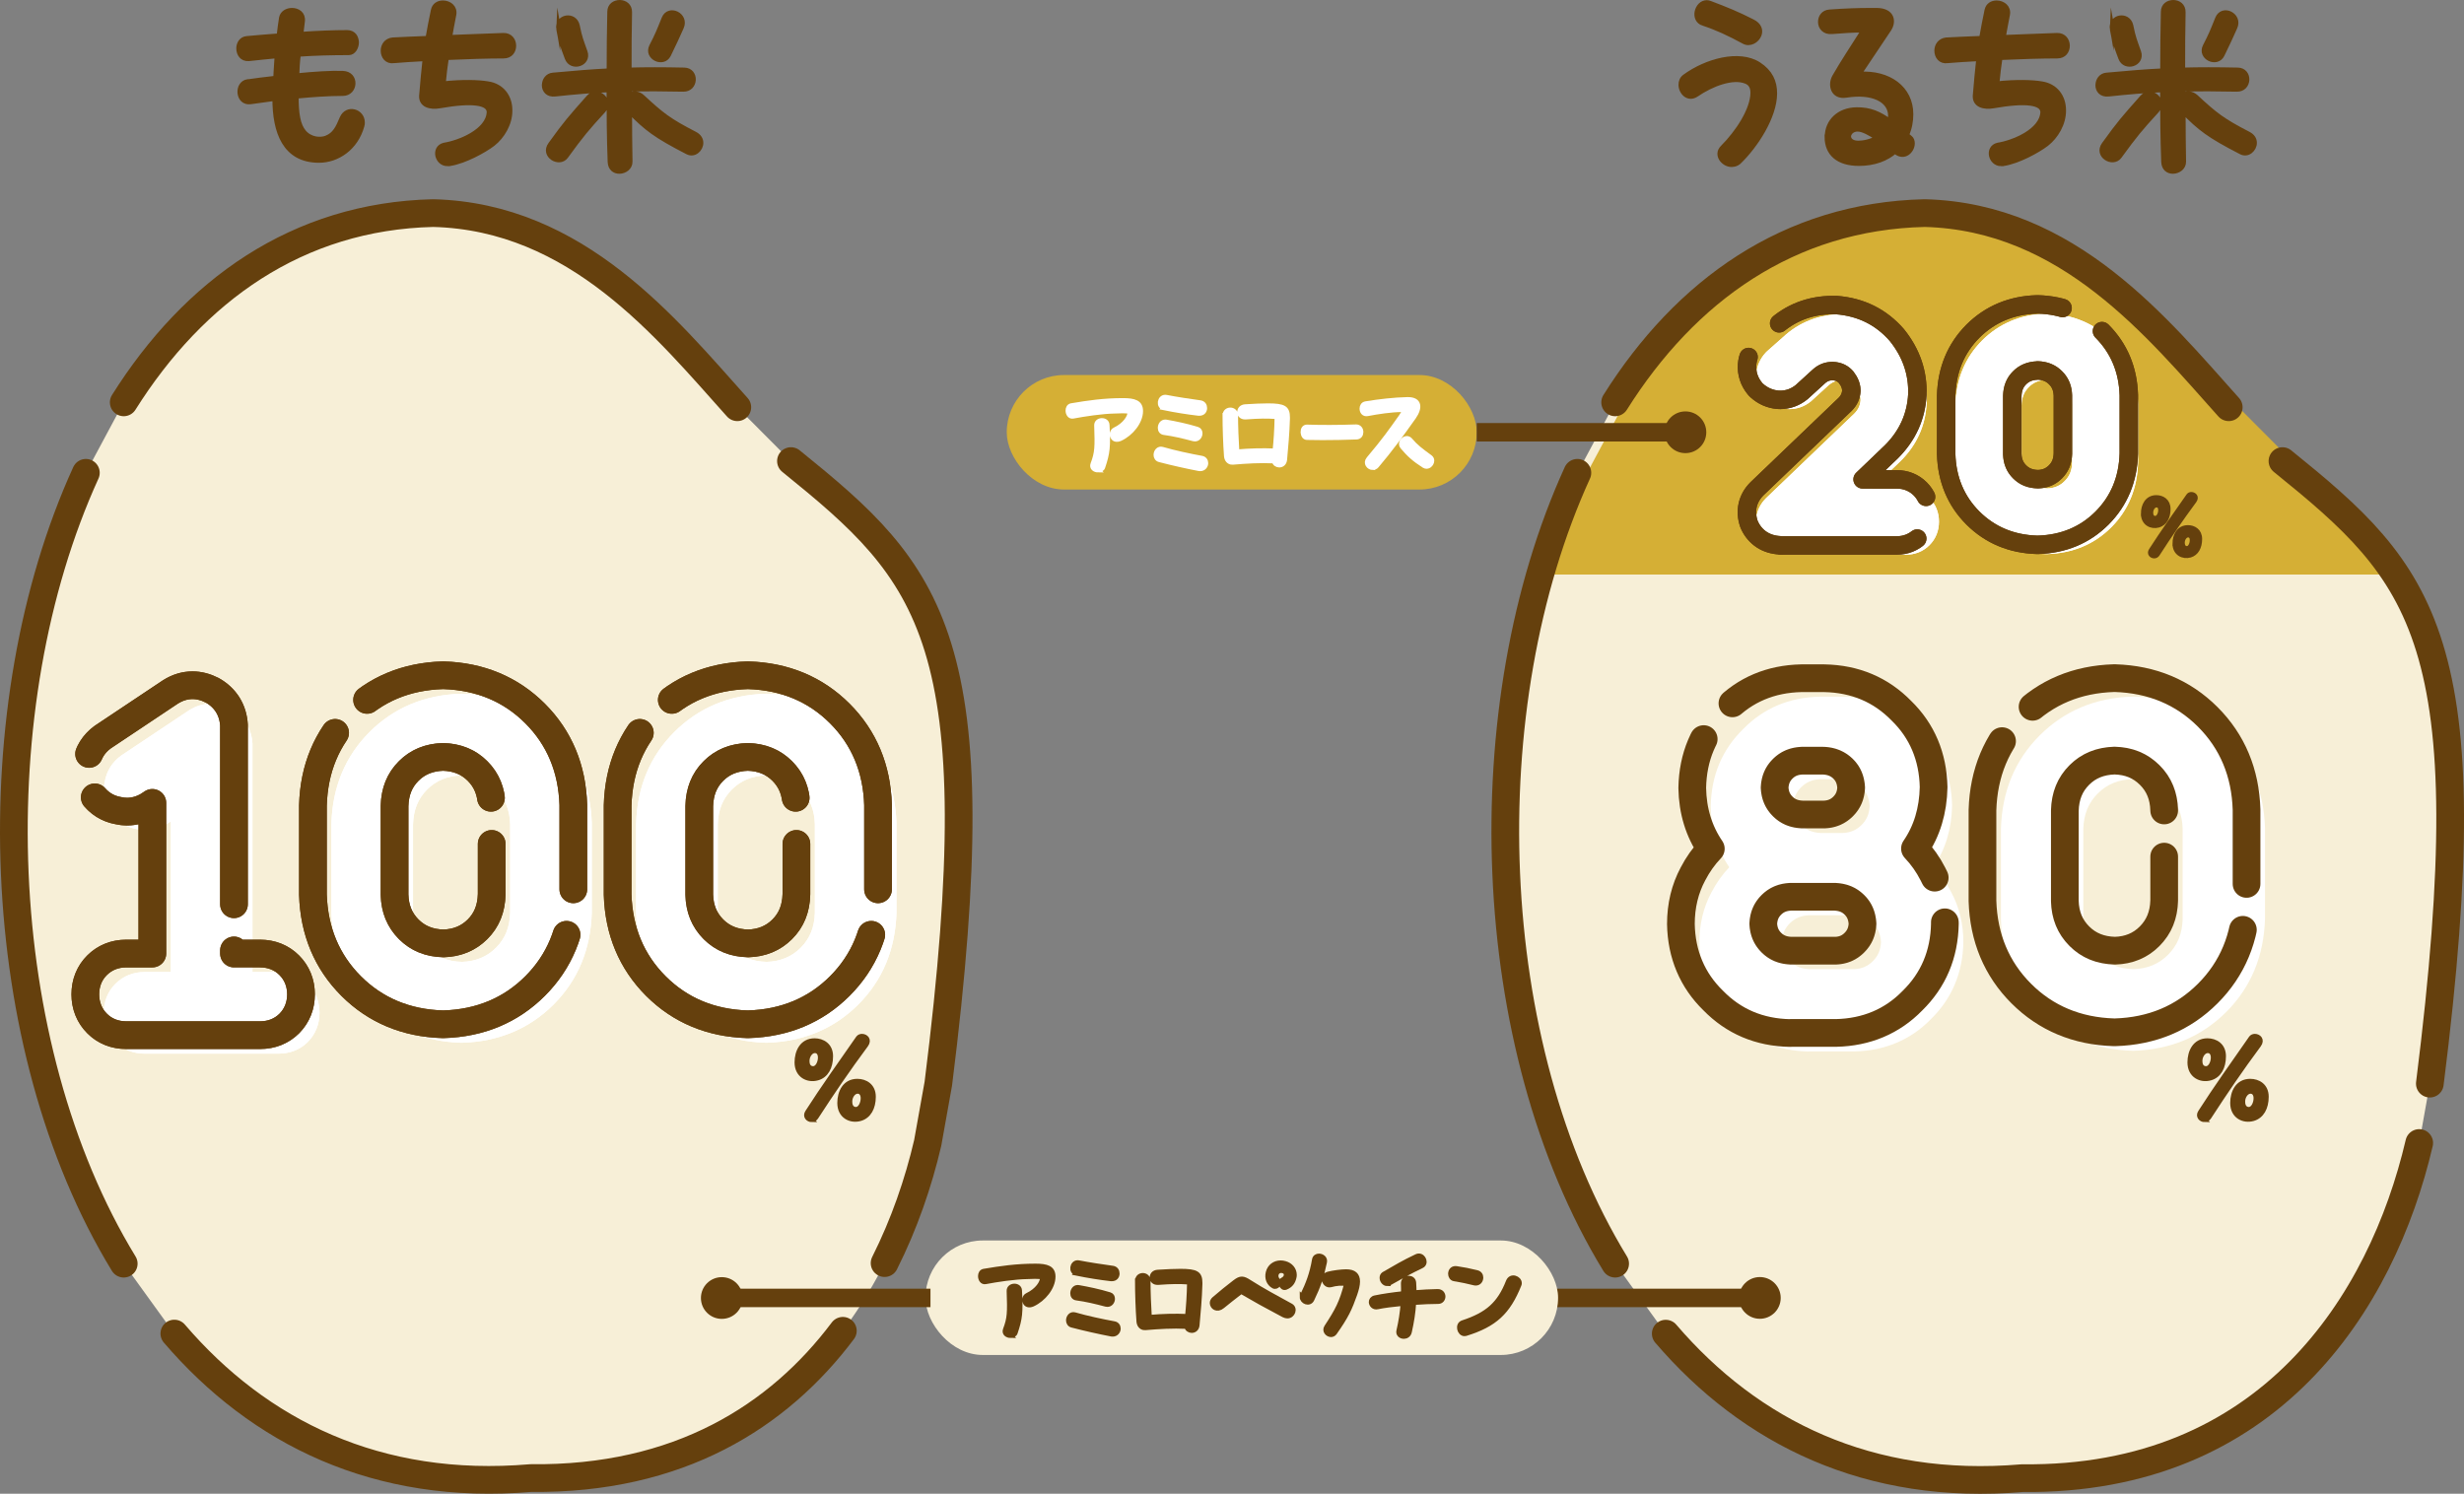 <?xml version="1.0" encoding="UTF-8"?>
<svg xmlns="http://www.w3.org/2000/svg" viewBox="0 0 266.85 161.79">
  <rect x="0" y="0" width="266.85" height="161.79" fill="#808080" stroke="none"/>
  <defs>
    <style>
      .cls-1 {
        mix-blend-mode: multiply;
      }

      .cls-1, .cls-2, .cls-3, .cls-4, .cls-5 {
        stroke-width: 0px;
      }

      .cls-1, .cls-3 {
        fill: #d5af35;
      }

      .cls-6, .cls-7 {
        stroke-width: .5px;
      }

      .cls-6, .cls-7, .cls-8 {
        stroke-miterlimit: 10;
      }

      .cls-6, .cls-9, .cls-8, .cls-10, .cls-11 {
        stroke: #65400d;
      }

      .cls-6, .cls-4 {
        fill: #65400d;
      }

      .cls-7 {
        stroke: #fff;
      }

      .cls-7, .cls-5 {
        fill: #fff;
      }

      .cls-9, .cls-8 {
        stroke-width: 2px;
      }

      .cls-9, .cls-8, .cls-10, .cls-11 {
        fill: none;
      }

      .cls-9, .cls-10 {
        stroke-dasharray: 0 0 40 5;
      }

      .cls-9, .cls-10, .cls-11 {
        stroke-linecap: round;
        stroke-linejoin: round;
      }

      .cls-12 {
        isolation: isolate;
      }

      .cls-10, .cls-11 {
        stroke-width: 3px;
      }

      .cls-2 {
        fill: #f7efd7;
      }
    </style>
  </defs>
  <g class="cls-12">
    <g id="_レイヤー_2" data-name="レイヤー 2">
      <g id="_レイヤー_3" data-name="レイヤー 3">
        <g>
          <g>
            <path class="cls-2" d="m247.19,49.94c15.11,12.22,22.05,19.15,15.96,67.43l-1.15,6.42c-4.05,17.32-16.3,36.6-42.99,36.3-16.61,1.42-29.45-4.96-38.61-15.65l-5.47-7.57c-14.48-23.71-15.62-60.39-4.09-85.66l4.09-7.63c7.6-12.08,18.81-20.16,33.52-20.5,15.59.4,25.27,12.49,32.93,21.03l5.81,5.83Z"/>
            <path class="cls-3" d="m248.24,49.94l-5.81-5.83c-7.66-8.54-17.34-20.63-32.93-21.03-14.71.34-25.92,8.42-33.52,20.5l-4.09,7.63c-1.59,3.48-2.92,7.17-4.03,11.02h92.66c-3.05-4.68-7.2-8.19-12.27-12.29Z"/>
            <g>
              <path class="cls-11" d="m174.92,136.87c-14.48-23.71-15.62-60.39-4.09-85.66"/>
              <path class="cls-11" d="m262,123.8c-4.05,17.32-16.3,36.6-42.99,36.3-16.61,1.42-29.45-4.96-38.61-15.65"/>
              <path class="cls-11" d="m247.19,49.94c15.11,12.22,22.05,19.15,15.96,67.43"/>
              <path class="cls-11" d="m174.92,43.58c7.6-12.08,18.81-20.16,33.52-20.5,15.59.4,25.27,12.49,32.93,21.03"/>
            </g>
          </g>
          <g>
            <line class="cls-8" x1="167.99" y1="140.58" x2="190.7" y2="140.58"/>
            <circle class="cls-4" cx="190.59" cy="140.58" r="2.26"/>
          </g>
          <g>
            <path class="cls-2" d="m85.66,49.94c15.11,12.22,22.05,19.15,15.96,67.43l-1.15,6.42c-4.05,17.32-16.3,36.6-42.99,36.3-16.61,1.42-29.45-4.96-38.61-15.65l-5.47-7.57C-1.08,113.16-2.22,76.48,9.3,51.21l4.09-7.63c7.6-12.08,18.81-20.16,33.52-20.5,15.59.4,25.27,12.49,32.93,21.03l5.81,5.83Z"/>
            <path class="cls-11" d="m13.4,136.87C-1.08,113.16-2.22,76.48,9.3,51.21"/>
            <path class="cls-11" d="m91.28,144.14c-6.96,9.27-17.78,16.14-33.79,15.95-16.61,1.42-29.45-4.96-38.61-15.65"/>
            <path class="cls-11" d="m85.66,49.94c15.11,12.22,22.05,19.15,15.96,67.43l-1.15,6.42c-1.01,4.33-2.54,8.78-4.67,13.02"/>
            <path class="cls-11" d="m13.4,43.58c7.6-12.08,18.81-20.16,33.52-20.5,15.59.4,25.27,12.49,32.93,21.03"/>
          </g>
          <g>
            <path class="cls-6" d="m26.85,8.84c.84-.12,1.87-.26,3-.38.02-.79.1-1.58.14-2.4-1.01.1-2.02.19-3.05.31-.74.05-1.1-.53-1.1-1.13,0-.5.29-1.03.89-1.08,1.18-.1,2.35-.22,3.48-.29.07-.7.17-1.34.26-1.94.1-.53.62-.82,1.15-.82.62,0,1.25.38,1.15,1.2-.07.5-.12.96-.17,1.39,1.78-.12,3.46-.19,4.99-.19.72,0,1.01.53,1.03,1.08,0,.55-.34,1.13-.84,1.13-1.9,0-3.7.05-5.45.17-.1.72-.14,1.44-.17,2.3,1.9-.19,3.77-.31,4.97-.26,1.56.05,1.42,2.21,0,2.21-1.54,0-3.26.12-5.04.29,0,1.97.22,3.14.82,3.86.7.84,1.8.89,2.42.65.91-.36,1.25-1.06,1.7-2.14.55-1.27,2.23-.77,2.23.46,0,.12,0,.24-.05.38-.67,2.42-2.69,3.74-4.66,3.74-3.72,0-4.8-3.1-4.8-6.7-.89.12-1.75.24-2.62.36-1.42.19-1.56-2.02-.31-2.21Z"/>
            <path class="cls-6" d="m48.47,17.75c-1.18,0-1.56-1.75-.38-2.04,1.66-.26,4.8-1.51,4.87-3.58-.02-1.01-1.82-1.27-5.33-.65-1.08.19-2.04-.12-1.99-1.1.12-1.46.24-2.76.38-4.01-1.3.07-2.47.14-3.36.22-.77.12-1.18-.48-1.18-1.1,0-.55.34-1.1,1.03-1.18,1.01-.05,2.35-.12,3.82-.17.17-.98.36-1.97.58-3.02.12-.58.58-.82,1.06-.82.67,0,1.34.48,1.2,1.27-.17.91-.34,1.73-.46,2.47,2.06-.07,4.18-.17,5.81-.22.74-.02,1.13.55,1.13,1.13s-.36,1.13-1.1,1.13c-1.73,0-4.01.07-6.19.17-.14.89-.24,1.78-.34,2.81,2.02-.22,3.82-.17,4.8,0,1.56.22,2.42,1.44,2.42,2.88.02,1.46-.84,2.86-1.85,3.65-.96.74-3.1,1.9-4.66,2.14-.1.02-.19.02-.26.02Z"/>
            <path class="cls-6" d="m58.94,9.2c0-.5.34-1.03.94-1.08,2.4-.22,4.3-.38,6.07-.46,0-2.14.02-4.27.07-6.38,0-.7.55-1.03,1.1-1.03s1.1.36,1.08,1.08c-.05,2.04-.05,4.13-.05,6.24,1.78-.05,3.62-.05,5.95,0,1.39.02,1.32,2.14-.1,2.11-2.3-.05-4.13-.05-5.83-.02v.65c.38-.24.94-.24,1.39.17,2.09,1.94,2.88,2.57,5.71,4.03.46.24.65.6.65.96,0,.7-.72,1.39-1.46,1.01-3.5-1.8-4.46-2.57-6.26-4.39,0,1.85.02,3.67.05,5.4.02.67-.6,1.08-1.18,1.08-.5,0-.98-.31-1.01-1.03-.1-2.57-.12-5.18-.12-7.8-1.78.07-3.55.22-5.81.46-.82.1-1.2-.43-1.2-.98Zm.67,6.43c1.73-2.4,2.09-2.78,4.13-5.09.96-1.08,2.59.36,1.61,1.44-1.78,1.94-2.35,2.62-4.06,4.97-.72.98-2.57-.1-1.68-1.32Zm.89-12.43c-.26-1.46,1.75-1.78,2.04-.41.26,1.3.41,1.61.84,2.83.46,1.32-1.51,1.92-1.97.67-.53-1.42-.7-1.87-.91-3.1Zm10.06,1.8c.62-1.2.79-1.63,1.34-3,.53-1.32,2.52-.38,1.9.98-.5,1.1-.7,1.58-1.39,2.98-.58,1.15-2.47.26-1.85-.96Z"/>
          </g>
          <path class="cls-6" d="m86.3,115.07c0-1.15.55-2.36,1.92-2.36.84,0,1.75.49,1.75,1.69s-.5,2.11-1.43,2.37c-1.04.3-2.24-.26-2.24-1.7Zm1.61,6.22c-.38,0-.77-.37-.47-.83,1.7-2.65,3.55-5.24,5.5-8.04.1-.13.25-.19.41-.19.41,0,.85.38.44.95-1.98,2.67-3.63,5.1-5.41,7.84-.12.18-.3.26-.48.26Zm.92-6.78c-.01-.38-.19-.7-.58-.7-.44,0-.82.52-.83,1.08-.01.68.36.84.65.84.47,0,.78-.68.76-1.22Zm2.1,4.95c0-1.15.55-2.36,1.92-2.36.84,0,1.75.49,1.75,1.69s-.5,2.11-1.43,2.38c-1.04.3-2.24-.26-2.24-1.7Zm2.53-.55c-.01-.37-.19-.7-.58-.7-.44,0-.82.52-.83,1.08-.01.68.36.86.65.86.47,0,.78-.68.76-1.25Z"/>
          <path class="cls-6" d="m237.15,115.07c0-1.15.55-2.36,1.92-2.36.84,0,1.75.49,1.75,1.69s-.5,2.11-1.43,2.37c-1.04.3-2.24-.26-2.24-1.7Zm1.61,6.22c-.38,0-.77-.37-.47-.83,1.7-2.65,3.55-5.24,5.5-8.04.1-.13.25-.19.41-.19.41,0,.85.38.44.95-1.98,2.67-3.63,5.1-5.41,7.84-.12.18-.3.26-.48.26Zm.92-6.78c-.01-.38-.19-.7-.58-.7-.44,0-.82.52-.83,1.08-.01.68.36.84.65.84.47,0,.78-.68.76-1.22Zm2.1,4.95c0-1.15.55-2.36,1.92-2.36.84,0,1.75.49,1.75,1.69s-.5,2.11-1.43,2.38c-1.04.3-2.24-.26-2.24-1.7Zm2.53-.55c-.01-.37-.19-.7-.58-.7-.44,0-.82.52-.83,1.08-.01.68.36.86.65.86.47,0,.78-.68.76-1.25Z"/>
          <g>
            <path class="cls-6" d="m187.54,17.84c-.91,0-1.78-1.08-.98-1.87,1.63-1.63,3.26-4.1,3.26-5.93,0-.62-.24-1.03-.74-1.22-1.44-.58-3.74.31-5.35,1.42-.91.62-1.7-.24-1.7-1.06,0-.34.12-.67.43-.89,2.33-1.7,5.9-2.69,8.02-1.32,1.25.82,1.73,1.87,1.73,3.14,0,2.52-2.06,5.69-3.91,7.46-.24.19-.48.26-.74.26Zm-3.07-15.29c-1.25-.41-.7-2.28.36-2.28.12,0,.24.02.36.07,1.9.72,2.95,1.15,4.61,1.99.77.38.91.98.72,1.46-.24.62-1.01,1.08-1.66.72-1.54-.84-2.93-1.49-4.39-1.97Z"/>
            <path class="cls-6" d="m197.87,14.82c0-1.7,1.32-2.93,3.19-2.95,1.46-.02,2.47.43,3.62,1.27.02-.19.05-.38.05-.6,0-1.73-1.99-2.66-4.78-2.21-1.49.24-1.78-1.18-1.27-2.04.91-1.58,1.82-2.95,3.14-5.02-1.2,0-2.16.07-3.43.17-.84.07-1.25-.5-1.25-1.06s.34-1.06,1.01-1.1c1.71-.12,3-.17,4.32-.17h.79c1.7.02,1.87,1.22,1.34,2.04-.94,1.42-2.04,3.05-3.26,4.87,3.22-.22,5.62,1.54,5.62,4.34,0,.77-.14,1.54-.46,2.26.12.1.24.19.36.29.19.14.26.38.26.62,0,.77-.84,1.68-1.8.94-.02-.02-.07-.05-.1-.07-.91.79-2.21,1.32-3.91,1.32-2.23,0-3.46-1.08-3.46-2.9Zm2.42-.34c-.22.43.05,1.01.96,1.01.58,0,1.37-.17,2.04-.55-.82-.53-1.56-.94-2.11-.94-.43,0-.74.22-.89.48Z"/>
            <path class="cls-6" d="m216.73,17.75c-1.18,0-1.56-1.75-.38-2.04,1.66-.26,4.8-1.51,4.87-3.58-.02-1.01-1.82-1.27-5.33-.65-1.08.19-2.04-.12-1.99-1.1.12-1.46.24-2.76.38-4.01-1.3.07-2.47.14-3.36.22-.77.12-1.18-.48-1.18-1.1,0-.55.34-1.1,1.03-1.18,1.01-.05,2.35-.12,3.82-.17.17-.98.36-1.97.58-3.02.12-.58.58-.82,1.06-.82.67,0,1.34.48,1.2,1.27-.17.91-.34,1.73-.46,2.47,2.06-.07,4.18-.17,5.81-.22.74-.02,1.13.55,1.13,1.13s-.36,1.13-1.1,1.13c-1.73,0-4.01.07-6.19.17-.14.89-.24,1.78-.34,2.81,2.02-.22,3.82-.17,4.8,0,1.56.22,2.42,1.44,2.42,2.88.02,1.46-.84,2.86-1.85,3.65-.96.74-3.1,1.9-4.66,2.14-.1.02-.19.02-.26.02Z"/>
            <path class="cls-6" d="m227.19,9.2c0-.5.34-1.03.94-1.08,2.4-.22,4.3-.38,6.07-.46,0-2.14.02-4.27.07-6.38,0-.7.55-1.03,1.1-1.03s1.1.36,1.08,1.08c-.05,2.04-.05,4.13-.05,6.24,1.78-.05,3.62-.05,5.95,0,1.39.02,1.32,2.14-.1,2.11-2.3-.05-4.13-.05-5.83-.02v.65c.38-.24.94-.24,1.39.17,2.09,1.94,2.88,2.57,5.71,4.03.46.24.65.6.65.96,0,.7-.72,1.39-1.46,1.01-3.5-1.8-4.46-2.57-6.26-4.39,0,1.85.02,3.67.05,5.4.02.67-.6,1.08-1.18,1.08-.5,0-.98-.31-1.01-1.03-.1-2.57-.12-5.18-.12-7.8-1.78.07-3.55.22-5.81.46-.82.1-1.2-.43-1.2-.98Zm.67,6.43c1.73-2.4,2.09-2.78,4.13-5.09.96-1.08,2.59.36,1.61,1.44-1.78,1.94-2.35,2.62-4.06,4.97-.72.98-2.57-.1-1.68-1.32Zm.89-12.43c-.26-1.46,1.75-1.78,2.04-.41.26,1.3.41,1.61.84,2.83.46,1.32-1.51,1.92-1.97.67-.53-1.42-.7-1.87-.91-3.1Zm10.06,1.8c.62-1.2.79-1.63,1.34-3,.53-1.32,2.52-.38,1.9.98-.5,1.1-.7,1.58-1.39,2.98-.58,1.15-2.47.26-1.85-.96Z"/>
          </g>
          <path class="cls-6" d="m232.11,55.63c0-.85.41-1.75,1.42-1.75.62,0,1.29.36,1.29,1.25s-.37,1.56-1.05,1.76c-.77.22-1.66-.19-1.66-1.26Zm1.19,4.6c-.28,0-.57-.27-.35-.61,1.26-1.96,2.62-3.87,4.07-5.94.07-.1.19-.14.3-.14.3,0,.63.28.33.7-1.46,1.98-2.69,3.77-4,5.8-.09.13-.22.19-.35.19Zm.68-5.01c0-.28-.14-.51-.43-.51-.33,0-.6.38-.61.8,0,.51.27.62.48.62.35,0,.58-.51.56-.9Zm1.55,3.66c0-.85.41-1.75,1.42-1.75.62,0,1.29.36,1.29,1.25s-.37,1.56-1.05,1.76c-.77.22-1.66-.2-1.66-1.26Zm1.87-.41c0-.27-.14-.51-.43-.51-.33,0-.6.38-.61.8,0,.51.27.64.48.64.35,0,.58-.51.56-.92Z"/>
          <rect class="cls-1" x="109.03" y="40.62" width="50.9" height="12.4" rx="6.2" ry="6.2"/>
          <g>
            <path class="cls-7" d="m120.5,47.31c-.12-.26-.06-.62.22-.76,1.14-.54,1.63-1.4,1.63-1.83,0-.2-.25-.24-1.6-.18-1.37.02-3.35.32-4.54.55-.36.07-.56-.29-.56-.62,0-.25.11-.49.37-.54,1.83-.31,3.54-.56,5.6-.56,1.24,0,1.92.22,1.92,1.15,0,1.18-1.04,2.46-2.22,3-.43.19-.71.04-.82-.2Zm-1.57,3.61c-.36,0-.74-.24-.58-.66.47-1.24.48-1.85.4-4.19-.02-.68,1.13-.72,1.16-.05.13,2.37.05,3.06-.47,4.59-.07.2-.29.3-.52.3Z"/>
            <path class="cls-7" d="m125.59,49.81c-.29-.07-.41-.31-.41-.54,0-.37.29-.74.7-.62,1.26.37,3,.74,4.26.97.31.05.46.29.46.54,0,.3-.23.62-.61.62-.02,0-.06,0-.14-.01-1.26-.24-2.96-.62-4.25-.96Zm.48-5.64c-.67-.13-.5-1.16.12-1.16.04,0,.07,0,.11.01,1.13.22,2.53.43,3.69.59.34.05.49.31.49.59,0,.3-.19.58-.58.58h-.1c-1.15-.13-2.52-.35-3.74-.6Zm-.01,2.69c-.29-.04-.42-.26-.42-.52,0-.31.2-.65.56-.65.02,0,.05,0,.1.01.97.17,2.2.42,3.37.78.22.07.31.25.31.46,0,.3-.22.62-.56.62-.05,0-.13-.01-.17-.02-1.09-.29-2.13-.54-3.19-.68Z"/>
            <path class="cls-7" d="m132.66,44.98c0-.78,1.17-.78,1.17,0,0,1.16.06,2.7.14,3.95,1.4-.12,2.71-.16,4.1-.1.11-1.12.19-2.16.22-3.69-1.12-.08-1.85-.07-3.39.04h-.06c-.4,0-.6-.25-.6-.55,0-.28.19-.56.61-.59.86-.06,1.86-.1,2.47-.1,1.75,0,2.13.26,2.13,1.27v.14c-.05,1.64-.18,2.96-.31,4.44-.04.4-.31.59-.6.59-.25,0-.5-.16-.55-.44-1.5-.08-3.03.02-4.47.14-.07,0-.13,0-.19-.01-.25-.05-.48-.26-.52-.66-.1-1.31-.16-3.12-.16-4.43Z"/>
            <path class="cls-7" d="m141.1,46.79c0-.28.14-.55.43-.55,1.52.05,3.37.05,5.34-.02.34,0,.53.28.53.56v.04c0,.26-.16.52-.49.53-1.32.05-2.57.07-3.68.07-.61,0-1.19-.01-1.7-.02-.28-.01-.42-.31-.42-.6Z"/>
            <path class="cls-7" d="m148.68,50.66c-.43,0-.86-.49-.46-.96,1.71-2.03,2.34-2.93,3.53-4.61.2-.29.29-.47.29-.58,0-.1-.08-.13-.22-.13-1.13,0-2.63.23-3.72.44-.41.08-.61-.24-.61-.56,0-.26.13-.49.41-.54,1.5-.25,3.12-.43,4.53-.46h.05c1.28,0,1.35.89.64,1.91-1.46,2.06-2.55,3.54-4.03,5.29-.11.13-.26.19-.41.19Zm3.19-2.27c-.07-.08-.11-.19-.11-.29,0-.31.29-.62.6-.62.13,0,.26.05.38.19.59.7,1.12,1.1,2.15,1.85.13.1.19.23.19.37,0,.4-.44.82-.86.55-1.1-.71-1.63-1.2-2.35-2.05Z"/>
          </g>
          <g>
            <line class="cls-8" x1="159.93" y1="46.82" x2="182.64" y2="46.82"/>
            <path class="cls-4" d="m182.53,49.08c1.25,0,2.26-1.01,2.26-2.26s-1.01-2.26-2.26-2.26-2.26,1.01-2.26,2.26,1.01,2.26,2.26,2.26Z"/>
          </g>
          <rect class="cls-2" x="100.23" y="134.36" width="68.51" height="12.4" rx="6.2" ry="6.2"/>
          <g>
            <path class="cls-6" d="m111.02,141.06c-.12-.26-.06-.62.22-.76,1.14-.54,1.63-1.4,1.63-1.83,0-.2-.25-.24-1.6-.18-1.37.02-3.35.32-4.54.55-.36.07-.56-.29-.56-.62,0-.25.11-.49.37-.54,1.83-.31,3.54-.56,5.6-.56,1.24,0,1.92.22,1.92,1.15,0,1.18-1.04,2.46-2.22,3-.43.19-.71.04-.82-.2Zm-1.57,3.61c-.36,0-.74-.24-.58-.66.47-1.24.48-1.85.4-4.19-.02-.68,1.13-.72,1.16-.05.13,2.37.05,3.06-.47,4.59-.07.2-.29.3-.52.3Z"/>
            <path class="cls-6" d="m116.11,143.55c-.29-.07-.41-.31-.41-.54,0-.37.29-.74.7-.62,1.26.37,3,.74,4.26.97.31.05.46.29.46.54,0,.3-.23.62-.61.62-.02,0-.06,0-.14-.01-1.26-.24-2.96-.62-4.25-.96Zm.48-5.64c-.67-.13-.5-1.16.12-1.16.04,0,.07,0,.11.01,1.13.22,2.53.43,3.69.59.34.05.49.31.49.59,0,.3-.19.58-.58.58h-.1c-1.15-.13-2.52-.35-3.74-.6Zm-.01,2.69c-.29-.04-.42-.26-.42-.52,0-.31.2-.65.56-.65.02,0,.05,0,.1.01.97.17,2.2.42,3.37.78.22.07.31.25.31.46,0,.3-.22.62-.56.62-.05,0-.13-.01-.17-.02-1.09-.29-2.13-.54-3.19-.68Z"/>
            <path class="cls-6" d="m123.18,138.72c0-.78,1.17-.78,1.17,0,0,1.16.06,2.7.14,3.95,1.4-.12,2.71-.16,4.1-.1.11-1.12.19-2.16.22-3.69-1.12-.08-1.85-.07-3.39.04h-.06c-.4,0-.6-.25-.6-.55,0-.28.19-.56.61-.59.86-.06,1.86-.1,2.47-.1,1.75,0,2.13.26,2.13,1.27v.14c-.05,1.64-.18,2.96-.31,4.44-.04.4-.31.59-.6.59-.25,0-.5-.16-.55-.44-1.5-.08-3.03.02-4.47.14-.07,0-.13,0-.19-.01-.25-.05-.48-.26-.52-.66-.1-1.31-.16-3.12-.16-4.43Z"/>
            <path class="cls-6" d="m134.43,139.88c-.92.71-1.38,1.07-2.04,1.61-.59.49-1.12.08-1.12-.36,0-.16.07-.31.22-.44.74-.64,1.51-1.26,2.24-1.82.64-.49.9-.44,1.56-.02,1.58,1,2.71,1.59,4.51,2.58.52.29.23,1.12-.38,1.12-.12,0-.25-.04-.4-.11-2-1.06-3.14-1.69-4.59-2.54Zm4.5-1.28c.47-.24.49-.83,0-.95-.68-.16-.95.61-.52,1.02.3.28-.12.84-.49.64-.52-.29-.74-.86-.59-1.48.16-.65.7-1.06,1.36-1.06.16,0,.31.02.48.07.61.17,1.02.66,1.02,1.25,0,.1-.01.19-.04.3-.12.49-.36.84-.9,1.06-.44.17-.76-.62-.32-.85Z"/>
            <path class="cls-6" d="m141.02,140.49c0-.06.01-.14.05-.22.59-1.22,1.01-2.3,1.27-3.83.05-.29.28-.41.5-.41.34,0,.71.26.62.67-.35,1.66-.67,2.6-1.38,4.07-.28.55-1.07.23-1.07-.29Zm3.13,4.08c-.37,0-.77-.42-.49-.84,1.19-1.82,1.63-2.64,2.16-4.67-.48-.11-1.13-.05-1.69.11-.05.01-.11.02-.16.02-.34,0-.58-.35-.58-.65,0-.24.14-.48.48-.56.5-.13,1.39-.25,1.91-.25.86,0,1.26.36,1.26,1.08,0,.36-.11.82-.3,1.37-.55,1.55-.9,2.35-2.2,4.19-.11.14-.25.2-.4.2Z"/>
            <path class="cls-6" d="m148.49,141.03c0-.2.13-.41.41-.47.86-.18,1.95-.34,3.08-.46.01-.35,0-.71-.01-1.07-.02-.33.25-.6.6-.6.26,0,.53.17.55.5.02.36.04.71.04,1.07.89-.07,1.76-.12,2.53-.13.41-.01.6.3.6.56s-.18.55-.53.55c-.77,0-1.69.04-2.64.11-.06,1.06-.23,2.1-.47,3.17-.08.35-.35.5-.61.5-.34,0-.65-.24-.56-.62.23-.97.38-1.97.46-2.95-1.09.1-2.09.23-2.75.37-.42.1-.7-.24-.7-.54Zm1.75-1.98c-.31,0-.58-.31-.58-.64,0-.18.06-.3.19-.4,1.37-.79,2.13-1.25,3.56-1.93.1-.05.17-.06.25-.06.54,0,.86.84.3,1.1-1.34.65-2.12,1.08-3.43,1.83-.12.06-.22.08-.3.08Z"/>
            <path class="cls-6" d="m157.51,138.53c-.29-.05-.43-.31-.43-.56,0-.3.18-.59.55-.59.02,0,.05,0,.12.01.91.14,1.16.19,2.18.43.32.07.46.31.46.55,0,.31-.2.62-.56.62-.05,0-.08,0-.13-.01-.84-.2-1.25-.3-2.18-.46Zm1.09,5.94c-.56,0-.82-1.02-.18-1.22,2.67-.88,3.96-2.01,4.92-4.45.29-.73,1.22-.36,1.22.18,0,.06-.01.13-.04.19-1.19,2.96-2.63,4.31-5.77,5.28-.05.01-.11.02-.16.02Z"/>
          </g>
          <g>
            <line class="cls-8" x1="100.77" y1="140.58" x2="78.06" y2="140.58"/>
            <path class="cls-4" d="m78.17,138.33c-1.25,0-2.26,1.01-2.26,2.26s1.01,2.26,2.26,2.26,2.26-1.01,2.26-2.26-1.01-2.26-2.26-2.26Z"/>
          </g>
          <g>
            <g>
              <path class="cls-5" d="m195.88,113.89c-3.34-.06-6.13-1.25-8.35-3.53-2.24-2.18-3.43-4.98-3.49-8.27,0-2,.44-3.82,1.31-5.44.52-1,1.16-1.91,1.93-2.72-1.29-1.89-1.97-4.1-2.01-6.59.06-3.37,1.25-6.17,3.53-8.39,2.18-2.24,4.97-3.42,8.27-3.49h2.5c3.34.06,6.13,1.25,8.35,3.52,2.24,2.18,3.42,4.97,3.49,8.27-.05,2.54-.72,4.77-2.02,6.66.77.81,1.42,1.73,1.94,2.75.86,1.6,1.3,3.42,1.3,5.38-.06,3.34-1.25,6.13-3.52,8.35-2.18,2.24-4.98,3.42-8.27,3.49h-4.96Zm-2.92-11.84c.04.84.32,1.49.87,2.04.57.57,1.24.84,2.12.88h4.85c.81-.03,1.48-.31,2.04-.88.55-.55.83-1.2.87-2.04-.05-.84-.32-1.5-.87-2.04-.56-.56-1.24-.84-2.12-.88h-4.8c-.86.04-1.53.32-2.09.88-.55.55-.83,1.2-.87,2.04Zm1.23-14.75c.04.84.32,1.49.87,2.04.57.57,1.24.84,2.12.88h2.39c.81-.03,1.48-.31,2.04-.87.55-.55.83-1.2.87-2.04-.05-.84-.32-1.5-.87-2.04s-1.24-.84-2.12-.88h-2.34c-.86.04-1.53.32-2.09.88-.55.55-.83,1.2-.87,2.04Z"/>
              <path class="cls-10" d="m193.88,111.89c-3.34-.06-6.13-1.25-8.35-3.53-2.24-2.18-3.43-4.98-3.49-8.27,0-2,.44-3.82,1.31-5.44.52-1,1.16-1.91,1.93-2.72-1.29-1.89-1.97-4.1-2.01-6.59.06-3.37,1.25-6.17,3.53-8.39,2.18-2.24,4.97-3.42,8.27-3.49h2.5c3.34.06,6.13,1.25,8.35,3.52,2.24,2.18,3.42,4.97,3.49,8.27-.05,2.54-.72,4.77-2.02,6.66.77.81,1.42,1.73,1.94,2.75.86,1.6,1.3,3.42,1.3,5.38-.06,3.34-1.25,6.13-3.52,8.35-2.18,2.24-4.98,3.42-8.27,3.49h-4.96Zm-2.92-11.84c.04.84.32,1.49.87,2.04.57.57,1.24.84,2.12.88h4.85c.81-.03,1.48-.31,2.04-.88.55-.55.83-1.2.87-2.04-.05-.84-.32-1.5-.87-2.04-.56-.56-1.24-.84-2.12-.88h-4.8c-.86.04-1.53.32-2.09.88-.55.55-.83,1.2-.87,2.04Zm1.23-14.75c.04.84.32,1.49.87,2.04.57.57,1.24.84,2.12.88h2.39c.81-.03,1.48-.31,2.04-.87.55-.55.83-1.2.87-2.04-.05-.84-.32-1.5-.87-2.04s-1.24-.84-2.12-.88h-2.34c-.86.04-1.53.32-2.09.88-.55.55-.83,1.2-.87,2.04Z"/>
            </g>
            <g>
              <path class="cls-5" d="m230.94,113.81c-4-.12-7.37-1.53-10.04-4.2-2.67-2.67-4.08-6.05-4.2-10.04v-9.82c.12-4.05,1.53-7.43,4.2-10.1,2.67-2.67,6.04-4.08,10.04-4.2.02,0,.1,0,.12,0,3.99.12,7.37,1.53,10.04,4.2,2.67,2.67,4.08,6.04,4.2,10.04v9.82c-.12,4.05-1.53,7.43-4.2,10.1-2.67,2.67-6.04,4.08-10.04,4.2-.02,0-.04,0-.06,0s-.04,0-.06,0Zm.06-29.43c-1.56.05-2.81.56-3.81,1.56-1.02,1.02-1.53,2.28-1.57,3.86v9.79c.04,1.53.55,2.79,1.57,3.81s2.28,1.53,3.86,1.57c1.49-.04,2.75-.55,3.76-1.57,1.01-1.02,1.53-2.28,1.57-3.86v-9.79c-.04-1.53-.55-2.8-1.57-3.81s-2.25-1.52-3.81-1.56Z"/>
              <path class="cls-10" d="m228.94,111.81c-4-.12-7.37-1.53-10.04-4.2-2.67-2.67-4.08-6.05-4.2-10.04v-9.82c.12-4.05,1.53-7.43,4.2-10.1,2.67-2.67,6.04-4.08,10.04-4.2.02,0,.1,0,.12,0,3.99.12,7.37,1.53,10.04,4.2,2.67,2.67,4.08,6.04,4.2,10.04v9.82c-.12,4.05-1.53,7.43-4.2,10.1-2.67,2.67-6.04,4.08-10.04,4.2-.02,0-.04,0-.06,0s-.04,0-.06,0Zm.06-29.43c-1.56.05-2.81.56-3.81,1.56-1.02,1.02-1.53,2.28-1.57,3.86v9.79c.04,1.53.55,2.79,1.57,3.81s2.28,1.53,3.86,1.57c1.49-.04,2.75-.55,3.76-1.57,1.01-1.02,1.53-2.28,1.57-3.86v-9.79c-.04-1.53-.55-2.8-1.57-3.81s-2.25-1.52-3.81-1.56Z"/>
            </g>
          </g>
          <g>
            <g>
              <g>
                <path class="cls-5" d="m15.66,114.12c-1.24,0-2.33-.44-3.15-1.27-.83-.83-1.27-1.92-1.27-3.15s.44-2.33,1.27-3.15c.83-.83,1.92-1.27,3.15-1.27h2.84v-16.32s-.43.29-.47.31c-.73.43-1.5.64-2.28.64-.31,0-.63-.04-.94-.11-1.15-.2-2.12-.81-2.81-1.77-.04-.05-.07-.11-.11-.16-.6-1.02-.78-2.14-.54-3.22.2-1.14.81-2.11,1.77-2.81l7.33-4.89c.79-.5,1.59-.73,2.4-.73.72,0,1.44.19,2.14.55,1.44.81,2.26,2.15,2.35,3.78,0,.04,0,24.73,0,24.73h2.84c1.23,0,2.33.44,3.15,1.27.83.83,1.27,1.92,1.27,3.15s-.44,2.32-1.26,3.15c-.83.83-1.92,1.27-3.16,1.27h-14.52Z"/>
                <path class="cls-5" d="m15.66,114.12c-1.24,0-2.33-.44-3.15-1.27-.83-.83-1.27-1.92-1.27-3.15s.44-2.33,1.27-3.15c.83-.83,1.92-1.27,3.15-1.27h2.84v-16.32s-.43.29-.47.31c-.73.43-1.5.64-2.28.64-.31,0-.63-.04-.94-.11-1.15-.2-2.12-.81-2.81-1.77-.04-.05-.07-.11-.11-.16-.6-1.02-.78-2.14-.54-3.22.2-1.14.81-2.11,1.77-2.81l7.33-4.89c.79-.5,1.59-.73,2.4-.73.72,0,1.44.19,2.14.55,1.44.81,2.26,2.15,2.35,3.78,0,.04,0,24.73,0,24.73h2.84c1.23,0,2.33.44,3.15,1.27.83.83,1.27,1.92,1.27,3.15s-.44,2.32-1.26,3.15c-.83.83-1.92,1.27-3.16,1.27h-14.52Z"/>
              </g>
              <g>
                <path class="cls-5" d="m49.93,112.94c-3.94-.12-7.27-1.51-9.9-4.14s-4.02-5.96-4.14-9.9v-9.66c.11-4,1.51-7.33,4.14-9.96s5.96-4.02,9.9-4.14c.02,0,.1,0,.12,0,3.94.12,7.27,1.51,9.9,4.14,2.63,2.63,4.02,5.96,4.14,9.9v9.66c-.12,4-1.51,7.33-4.14,9.96-2.63,2.63-5.96,4.02-9.9,4.14-.02,0-.04,0-.06,0s-.04,0-.06,0Zm.06-28.96c-1.53.05-2.75.55-3.73,1.53-.99.99-1.49,2.23-1.53,3.78v9.63c.04,1.5.54,2.73,1.53,3.73.99.99,2.23,1.5,3.78,1.53,1.45-.04,2.69-.54,3.68-1.53s1.49-2.23,1.53-3.78v-9.63c-.04-1.5-.54-2.74-1.53-3.73-.98-.98-2.2-1.48-3.73-1.53Z"/>
                <path class="cls-5" d="m49.93,112.94c-3.94-.12-7.27-1.51-9.9-4.14s-4.02-5.96-4.14-9.9v-9.66c.11-4,1.51-7.33,4.14-9.96s5.96-4.02,9.9-4.14c.02,0,.1,0,.12,0,3.94.12,7.27,1.51,9.9,4.14,2.63,2.63,4.02,5.96,4.14,9.9v9.66c-.12,4-1.51,7.33-4.14,9.96-2.63,2.63-5.96,4.02-9.9,4.14-.02,0-.04,0-.06,0s-.04,0-.06,0Zm.06-28.96c-1.53.05-2.75.55-3.73,1.53-.99.99-1.49,2.23-1.53,3.78v9.63c.04,1.5.54,2.73,1.53,3.73.99.99,2.23,1.5,3.78,1.53,1.45-.04,2.69-.54,3.68-1.53s1.49-2.23,1.53-3.78v-9.63c-.04-1.5-.54-2.74-1.53-3.73-.98-.98-2.2-1.48-3.73-1.53Z"/>
              </g>
              <g>
                <path class="cls-5" d="m82.93,112.94c-3.94-.12-7.27-1.51-9.9-4.14s-4.02-5.96-4.14-9.9v-9.66c.11-4,1.51-7.33,4.14-9.96s5.96-4.02,9.9-4.14c.02,0,.1,0,.12,0,3.94.12,7.27,1.51,9.9,4.14,2.63,2.63,4.02,5.96,4.14,9.9v9.66c-.12,4-1.51,7.33-4.14,9.96-2.63,2.63-5.96,4.02-9.9,4.14-.02,0-.04,0-.06,0s-.04,0-.06,0Zm.06-28.96c-1.53.05-2.75.55-3.73,1.53-.99.99-1.49,2.23-1.53,3.78v9.63c.04,1.5.54,2.73,1.53,3.73.99.99,2.23,1.5,3.78,1.53,1.45-.04,2.69-.54,3.68-1.53s1.49-2.23,1.53-3.78v-9.63c-.04-1.5-.54-2.74-1.53-3.73-.98-.98-2.2-1.48-3.73-1.53Z"/>
                <path class="cls-5" d="m82.93,112.94c-3.94-.12-7.27-1.51-9.9-4.14s-4.02-5.96-4.14-9.9v-9.66c.11-4,1.51-7.33,4.14-9.96s5.96-4.02,9.9-4.14c.02,0,.1,0,.12,0,3.94.12,7.27,1.51,9.9,4.14,2.63,2.63,4.02,5.96,4.14,9.9v9.66c-.12,4-1.51,7.33-4.14,9.96-2.63,2.63-5.96,4.02-9.9,4.14-.02,0-.04,0-.06,0s-.04,0-.06,0Zm.06-28.96c-1.53.05-2.75.55-3.73,1.53-.99.99-1.49,2.23-1.53,3.78v9.63c.04,1.5.54,2.73,1.53,3.73.99.99,2.23,1.5,3.78,1.53,1.45-.04,2.69-.54,3.68-1.53s1.49-2.23,1.53-3.78v-9.63c-.04-1.5-.54-2.74-1.53-3.73-.98-.98-2.2-1.48-3.73-1.53Z"/>
              </g>
            </g>
            <g>
              <g>
                <path class="cls-10" d="m13.66,112.12c-1.24,0-2.33-.44-3.15-1.27-.83-.83-1.27-1.92-1.27-3.15s.44-2.33,1.27-3.15c.83-.83,1.92-1.27,3.15-1.27h2.84v-16.32s-.43.29-.47.31c-.73.43-1.5.64-2.28.64-.31,0-.63-.04-.94-.11-1.15-.2-2.12-.81-2.81-1.77-.04-.05-.07-.11-.11-.16-.6-1.02-.78-2.14-.54-3.22.2-1.14.81-2.11,1.77-2.81l7.33-4.89c.79-.5,1.59-.73,2.4-.73.72,0,1.44.19,2.14.55,1.44.81,2.26,2.15,2.35,3.78,0,.04,0,24.73,0,24.73h2.84c1.23,0,2.33.44,3.15,1.27.83.83,1.27,1.92,1.27,3.15s-.44,2.32-1.26,3.15c-.83.83-1.92,1.27-3.16,1.27h-14.52Z"/>
                <path class="cls-10" d="m13.66,112.12c-1.24,0-2.33-.44-3.15-1.27-.83-.83-1.27-1.92-1.27-3.15s.44-2.33,1.27-3.15c.83-.83,1.92-1.27,3.15-1.27h2.84v-16.32s-.43.29-.47.31c-.73.43-1.5.64-2.28.64-.31,0-.63-.04-.94-.11-1.15-.2-2.12-.81-2.81-1.77-.04-.05-.07-.11-.11-.16-.6-1.02-.78-2.14-.54-3.22.2-1.14.81-2.11,1.77-2.81l7.33-4.89c.79-.5,1.59-.73,2.4-.73.72,0,1.44.19,2.14.55,1.44.81,2.26,2.15,2.35,3.78,0,.04,0,24.73,0,24.73h2.84c1.23,0,2.33.44,3.15,1.27.83.83,1.27,1.92,1.27,3.15s-.44,2.32-1.26,3.15c-.83.83-1.92,1.27-3.16,1.27h-14.52Z"/>
              </g>
              <g>
                <path class="cls-10" d="m47.93,110.94c-3.94-.12-7.27-1.51-9.9-4.14s-4.02-5.96-4.14-9.9v-9.66c.11-4,1.51-7.33,4.14-9.96s5.96-4.02,9.9-4.14c.02,0,.1,0,.12,0,3.94.12,7.27,1.51,9.9,4.14,2.63,2.63,4.02,5.96,4.14,9.9v9.66c-.12,4-1.51,7.33-4.14,9.96-2.63,2.63-5.96,4.02-9.9,4.14-.02,0-.04,0-.06,0s-.04,0-.06,0Zm.06-28.96c-1.53.05-2.75.55-3.73,1.53-.99.99-1.49,2.23-1.53,3.78v9.63c.04,1.5.54,2.73,1.53,3.73.99.99,2.23,1.5,3.78,1.53,1.45-.04,2.69-.54,3.68-1.53s1.49-2.23,1.53-3.78v-9.63c-.04-1.5-.54-2.74-1.53-3.73-.98-.98-2.2-1.48-3.73-1.53Z"/>
                <path class="cls-10" d="m47.93,110.94c-3.94-.12-7.27-1.51-9.9-4.14s-4.02-5.96-4.14-9.9v-9.66c.11-4,1.51-7.33,4.14-9.96s5.96-4.02,9.9-4.14c.02,0,.1,0,.12,0,3.94.12,7.27,1.51,9.9,4.14,2.63,2.63,4.02,5.96,4.14,9.9v9.66c-.12,4-1.51,7.33-4.14,9.96-2.63,2.63-5.96,4.02-9.9,4.14-.02,0-.04,0-.06,0s-.04,0-.06,0Zm.06-28.96c-1.53.05-2.75.55-3.73,1.53-.99.99-1.49,2.23-1.53,3.78v9.63c.04,1.5.54,2.73,1.53,3.73.99.99,2.23,1.5,3.78,1.53,1.45-.04,2.69-.54,3.68-1.53s1.49-2.23,1.53-3.78v-9.63c-.04-1.5-.54-2.74-1.53-3.73-.98-.98-2.2-1.48-3.73-1.53Z"/>
              </g>
              <g>
                <path class="cls-10" d="m80.93,110.94c-3.94-.12-7.27-1.51-9.9-4.14s-4.02-5.96-4.14-9.9v-9.66c.11-4,1.51-7.33,4.14-9.96s5.96-4.02,9.9-4.14c.02,0,.1,0,.12,0,3.94.12,7.27,1.51,9.9,4.14,2.63,2.63,4.02,5.96,4.14,9.9v9.66c-.12,4-1.51,7.33-4.14,9.96-2.63,2.63-5.96,4.02-9.9,4.14-.02,0-.04,0-.06,0s-.04,0-.06,0Zm.06-28.96c-1.53.05-2.75.55-3.73,1.53-.99.99-1.49,2.23-1.53,3.78v9.63c.04,1.5.54,2.73,1.53,3.73.99.99,2.23,1.5,3.78,1.53,1.45-.04,2.69-.54,3.68-1.53s1.49-2.23,1.53-3.78v-9.63c-.04-1.5-.54-2.74-1.53-3.73-.98-.98-2.2-1.48-3.73-1.53Z"/>
                <path class="cls-10" d="m80.93,110.94c-3.94-.12-7.27-1.51-9.9-4.14s-4.02-5.96-4.14-9.9v-9.66c.11-4,1.51-7.33,4.14-9.96s5.96-4.02,9.9-4.14c.02,0,.1,0,.12,0,3.94.12,7.27,1.51,9.9,4.14,2.63,2.63,4.02,5.96,4.14,9.9v9.66c-.12,4-1.51,7.33-4.14,9.96-2.63,2.63-5.96,4.02-9.9,4.14-.02,0-.04,0-.06,0s-.04,0-.06,0Zm.06-28.96c-1.53.05-2.75.55-3.73,1.53-.99.99-1.49,2.23-1.53,3.78v9.63c.04,1.5.54,2.73,1.53,3.73.99.99,2.23,1.5,3.78,1.53,1.45-.04,2.69-.54,3.68-1.53s1.49-2.23,1.53-3.78v-9.63c-.04-1.5-.54-2.74-1.53-3.73-.98-.98-2.2-1.48-3.73-1.53Z"/>
              </g>
            </g>
          </g>
          <g>
            <g>
              <g>
                <path class="cls-5" d="m193.78,60.06c-1.52-.07-2.68-.85-3.29-2.13-.03-.06-.06-.13-.08-.19-.48-1.38-.17-2.77.87-3.8l9.55-9.15c.41-.41.63-.88.67-1.44.01-.49-.17-.99-.57-1.5-.35-.4-.81-.63-1.44-.66-.62,0-1.08.19-1.54.61,0,0-1.79,1.63-1.82,1.66-.68.56-1.48.85-2.32.85-.09,0-.18,0-.28-.01-.83-.07-1.62-.41-2.27-1-.08-.07-.15-.14-.21-.22-.62-.76-.91-1.66-.84-2.6.07-.84.41-1.62,1-2.27.05-.06.1-.11.16-.16l1.73-1.53c1.75-1.63,3.92-2.48,6.41-2.48.12,0,.23,0,.35,0,2.7.21,4.87,1.3,6.57,3.25,1.57,1.95,2.3,4.11,2.22,6.46-.13,2.37-1.07,4.44-2.8,6.17l-3.13,3h3.69c.99,0,1.88.36,2.55,1.03.67.67,1.03,1.55,1.03,2.55s-.36,1.88-1.03,2.55c-.67.67-1.55,1.03-2.55,1.03h-12.62Z"/>
                <path class="cls-5" d="m193.78,60.06c-1.52-.07-2.68-.85-3.29-2.13-.03-.06-.06-.13-.08-.19-.48-1.38-.17-2.77.87-3.8l9.55-9.15c.41-.41.63-.88.67-1.44.01-.49-.17-.99-.57-1.5-.35-.4-.81-.63-1.44-.66-.62,0-1.08.19-1.54.61,0,0-1.79,1.63-1.82,1.66-.68.56-1.48.85-2.32.85-.09,0-.18,0-.28-.01-.83-.07-1.62-.41-2.27-1-.08-.07-.15-.14-.21-.22-.62-.76-.91-1.66-.84-2.6.07-.84.41-1.62,1-2.27.05-.06.1-.11.16-.16l1.73-1.53c1.75-1.63,3.92-2.48,6.41-2.48.12,0,.23,0,.35,0,2.7.21,4.87,1.3,6.57,3.25,1.57,1.95,2.3,4.11,2.22,6.46-.13,2.37-1.07,4.44-2.8,6.17l-3.13,3h3.69c.99,0,1.88.36,2.55,1.03.67.67,1.03,1.55,1.03,2.55s-.36,1.88-1.03,2.55c-.67.67-1.55,1.03-2.55,1.03h-12.62Z"/>
              </g>
              <g>
                <path class="cls-5" d="m221.6,60.01c-2.75-.08-5.08-1.06-6.93-2.9-1.85-1.85-2.82-4.18-2.9-6.93v-6.32c.08-2.81,1.06-5.14,2.9-6.99,1.85-1.84,4.18-2.82,6.93-2.9.02,0,.1,0,.12,0,2.75.08,5.08,1.06,6.93,2.9,1.84,1.85,2.82,4.18,2.9,6.93v6.32c-.08,2.81-1.06,5.14-2.9,6.99-1.85,1.85-4.18,2.82-6.93,2.9-.02,0-.04,0-.06,0s-.04,0-.06,0Zm.06-18.88c-.81.03-1.43.28-1.94.79-.52.52-.77,1.15-.79,1.99v6.26c.02.78.27,1.42.8,1.94.52.52,1.15.77,1.99.79.74-.02,1.37-.27,1.89-.8.52-.52.78-1.15.8-1.99v-6.26c-.02-.78-.27-1.42-.8-1.94-.51-.51-1.13-.76-1.94-.79Z"/>
                <path class="cls-5" d="m221.6,60.01c-2.75-.08-5.08-1.06-6.93-2.9-1.85-1.85-2.82-4.18-2.9-6.93v-6.32c.08-2.81,1.06-5.14,2.9-6.99,1.85-1.84,4.18-2.82,6.93-2.9.02,0,.1,0,.12,0,2.75.08,5.08,1.06,6.93,2.9,1.84,1.85,2.82,4.18,2.9,6.93v6.32c-.08,2.81-1.06,5.14-2.9,6.99-1.85,1.85-4.18,2.82-6.93,2.9-.02,0-.04,0-.06,0s-.04,0-.06,0Zm.06-18.88c-.81.03-1.43.28-1.94.79-.52.52-.77,1.15-.79,1.99v6.26c.02.78.27,1.42.8,1.94.52.52,1.15.77,1.99.79.74-.02,1.37-.27,1.89-.8.52-.52.78-1.15.8-1.99v-6.26c-.02-.78-.27-1.42-.8-1.94-.51-.51-1.13-.76-1.94-.79Z"/>
              </g>
            </g>
            <g>
              <g>
                <path class="cls-9" d="m192.78,59.06c-1.52-.07-2.68-.85-3.29-2.13-.03-.06-.06-.13-.08-.19-.48-1.38-.17-2.77.87-3.8l9.55-9.15c.41-.41.63-.88.67-1.44.01-.49-.17-.99-.57-1.5-.35-.4-.81-.63-1.44-.66-.62,0-1.08.19-1.54.61,0,0-1.79,1.63-1.82,1.66-.68.56-1.48.85-2.32.85-.09,0-.18,0-.28-.01-.83-.07-1.62-.41-2.27-1-.08-.07-.15-.14-.21-.22-.62-.76-.91-1.66-.84-2.6.07-.84.41-1.62,1-2.27.05-.06.1-.11.16-.16l1.73-1.53c1.75-1.63,3.92-2.48,6.41-2.48.12,0,.23,0,.35,0,2.7.21,4.87,1.3,6.57,3.25,1.57,1.95,2.3,4.11,2.22,6.46-.13,2.37-1.07,4.44-2.8,6.17l-3.13,3h3.69c.99,0,1.88.36,2.55,1.03.67.67,1.03,1.55,1.03,2.55s-.36,1.88-1.03,2.55c-.67.67-1.55,1.03-2.55,1.03h-12.62Z"/>
                <path class="cls-9" d="m192.78,59.06c-1.52-.07-2.68-.85-3.29-2.13-.03-.06-.06-.13-.08-.19-.48-1.38-.17-2.77.87-3.8l9.55-9.15c.41-.41.63-.88.67-1.44.01-.49-.17-.99-.57-1.5-.35-.4-.81-.63-1.44-.66-.62,0-1.08.19-1.54.61,0,0-1.79,1.63-1.82,1.66-.68.56-1.48.85-2.32.85-.09,0-.18,0-.28-.01-.83-.07-1.62-.41-2.27-1-.08-.07-.15-.14-.21-.22-.62-.76-.91-1.66-.84-2.6.07-.84.41-1.62,1-2.27.05-.06.1-.11.16-.16l1.73-1.53c1.75-1.63,3.92-2.48,6.41-2.48.12,0,.23,0,.35,0,2.7.21,4.87,1.3,6.57,3.25,1.57,1.95,2.3,4.11,2.22,6.46-.13,2.37-1.07,4.44-2.8,6.17l-3.13,3h3.69c.99,0,1.88.36,2.55,1.03.67.67,1.03,1.55,1.03,2.55s-.36,1.88-1.03,2.55c-.67.67-1.55,1.03-2.55,1.03h-12.62Z"/>
              </g>
              <g>
                <path class="cls-9" d="m220.6,59.01c-2.75-.08-5.08-1.06-6.93-2.9-1.85-1.85-2.82-4.18-2.9-6.93v-6.32c.08-2.81,1.06-5.14,2.9-6.99,1.85-1.84,4.18-2.82,6.93-2.9.02,0,.1,0,.12,0,2.75.08,5.08,1.06,6.93,2.9,1.84,1.85,2.82,4.18,2.9,6.93v6.32c-.08,2.81-1.06,5.14-2.9,6.99-1.85,1.85-4.18,2.82-6.93,2.9-.02,0-.04,0-.06,0s-.04,0-.06,0Zm.06-18.88c-.81.03-1.43.28-1.94.79-.52.52-.77,1.15-.79,1.99v6.26c.02.78.27,1.42.8,1.94.52.52,1.15.77,1.99.79.74-.02,1.37-.27,1.89-.8.52-.52.78-1.15.8-1.99v-6.26c-.02-.78-.27-1.42-.8-1.94-.51-.51-1.13-.76-1.94-.79Z"/>
                <path class="cls-9" d="m220.6,59.01c-2.75-.08-5.08-1.06-6.93-2.9-1.85-1.85-2.82-4.18-2.9-6.93v-6.32c.08-2.81,1.06-5.14,2.9-6.99,1.85-1.84,4.18-2.82,6.93-2.9.02,0,.1,0,.12,0,2.75.08,5.08,1.06,6.93,2.9,1.84,1.85,2.82,4.18,2.9,6.93v6.32c-.08,2.81-1.06,5.14-2.9,6.99-1.85,1.85-4.18,2.82-6.93,2.9-.02,0-.04,0-.06,0s-.04,0-.06,0Zm.06-18.88c-.81.03-1.43.28-1.94.79-.52.52-.77,1.15-.79,1.99v6.26c.02.78.27,1.42.8,1.94.52.52,1.15.77,1.99.79.74-.02,1.37-.27,1.89-.8.52-.52.78-1.15.8-1.99v-6.26c-.02-.78-.27-1.42-.8-1.94-.51-.51-1.13-.76-1.94-.79Z"/>
              </g>
            </g>
          </g>
        </g>
      </g>
    </g>
  </g>
</svg>